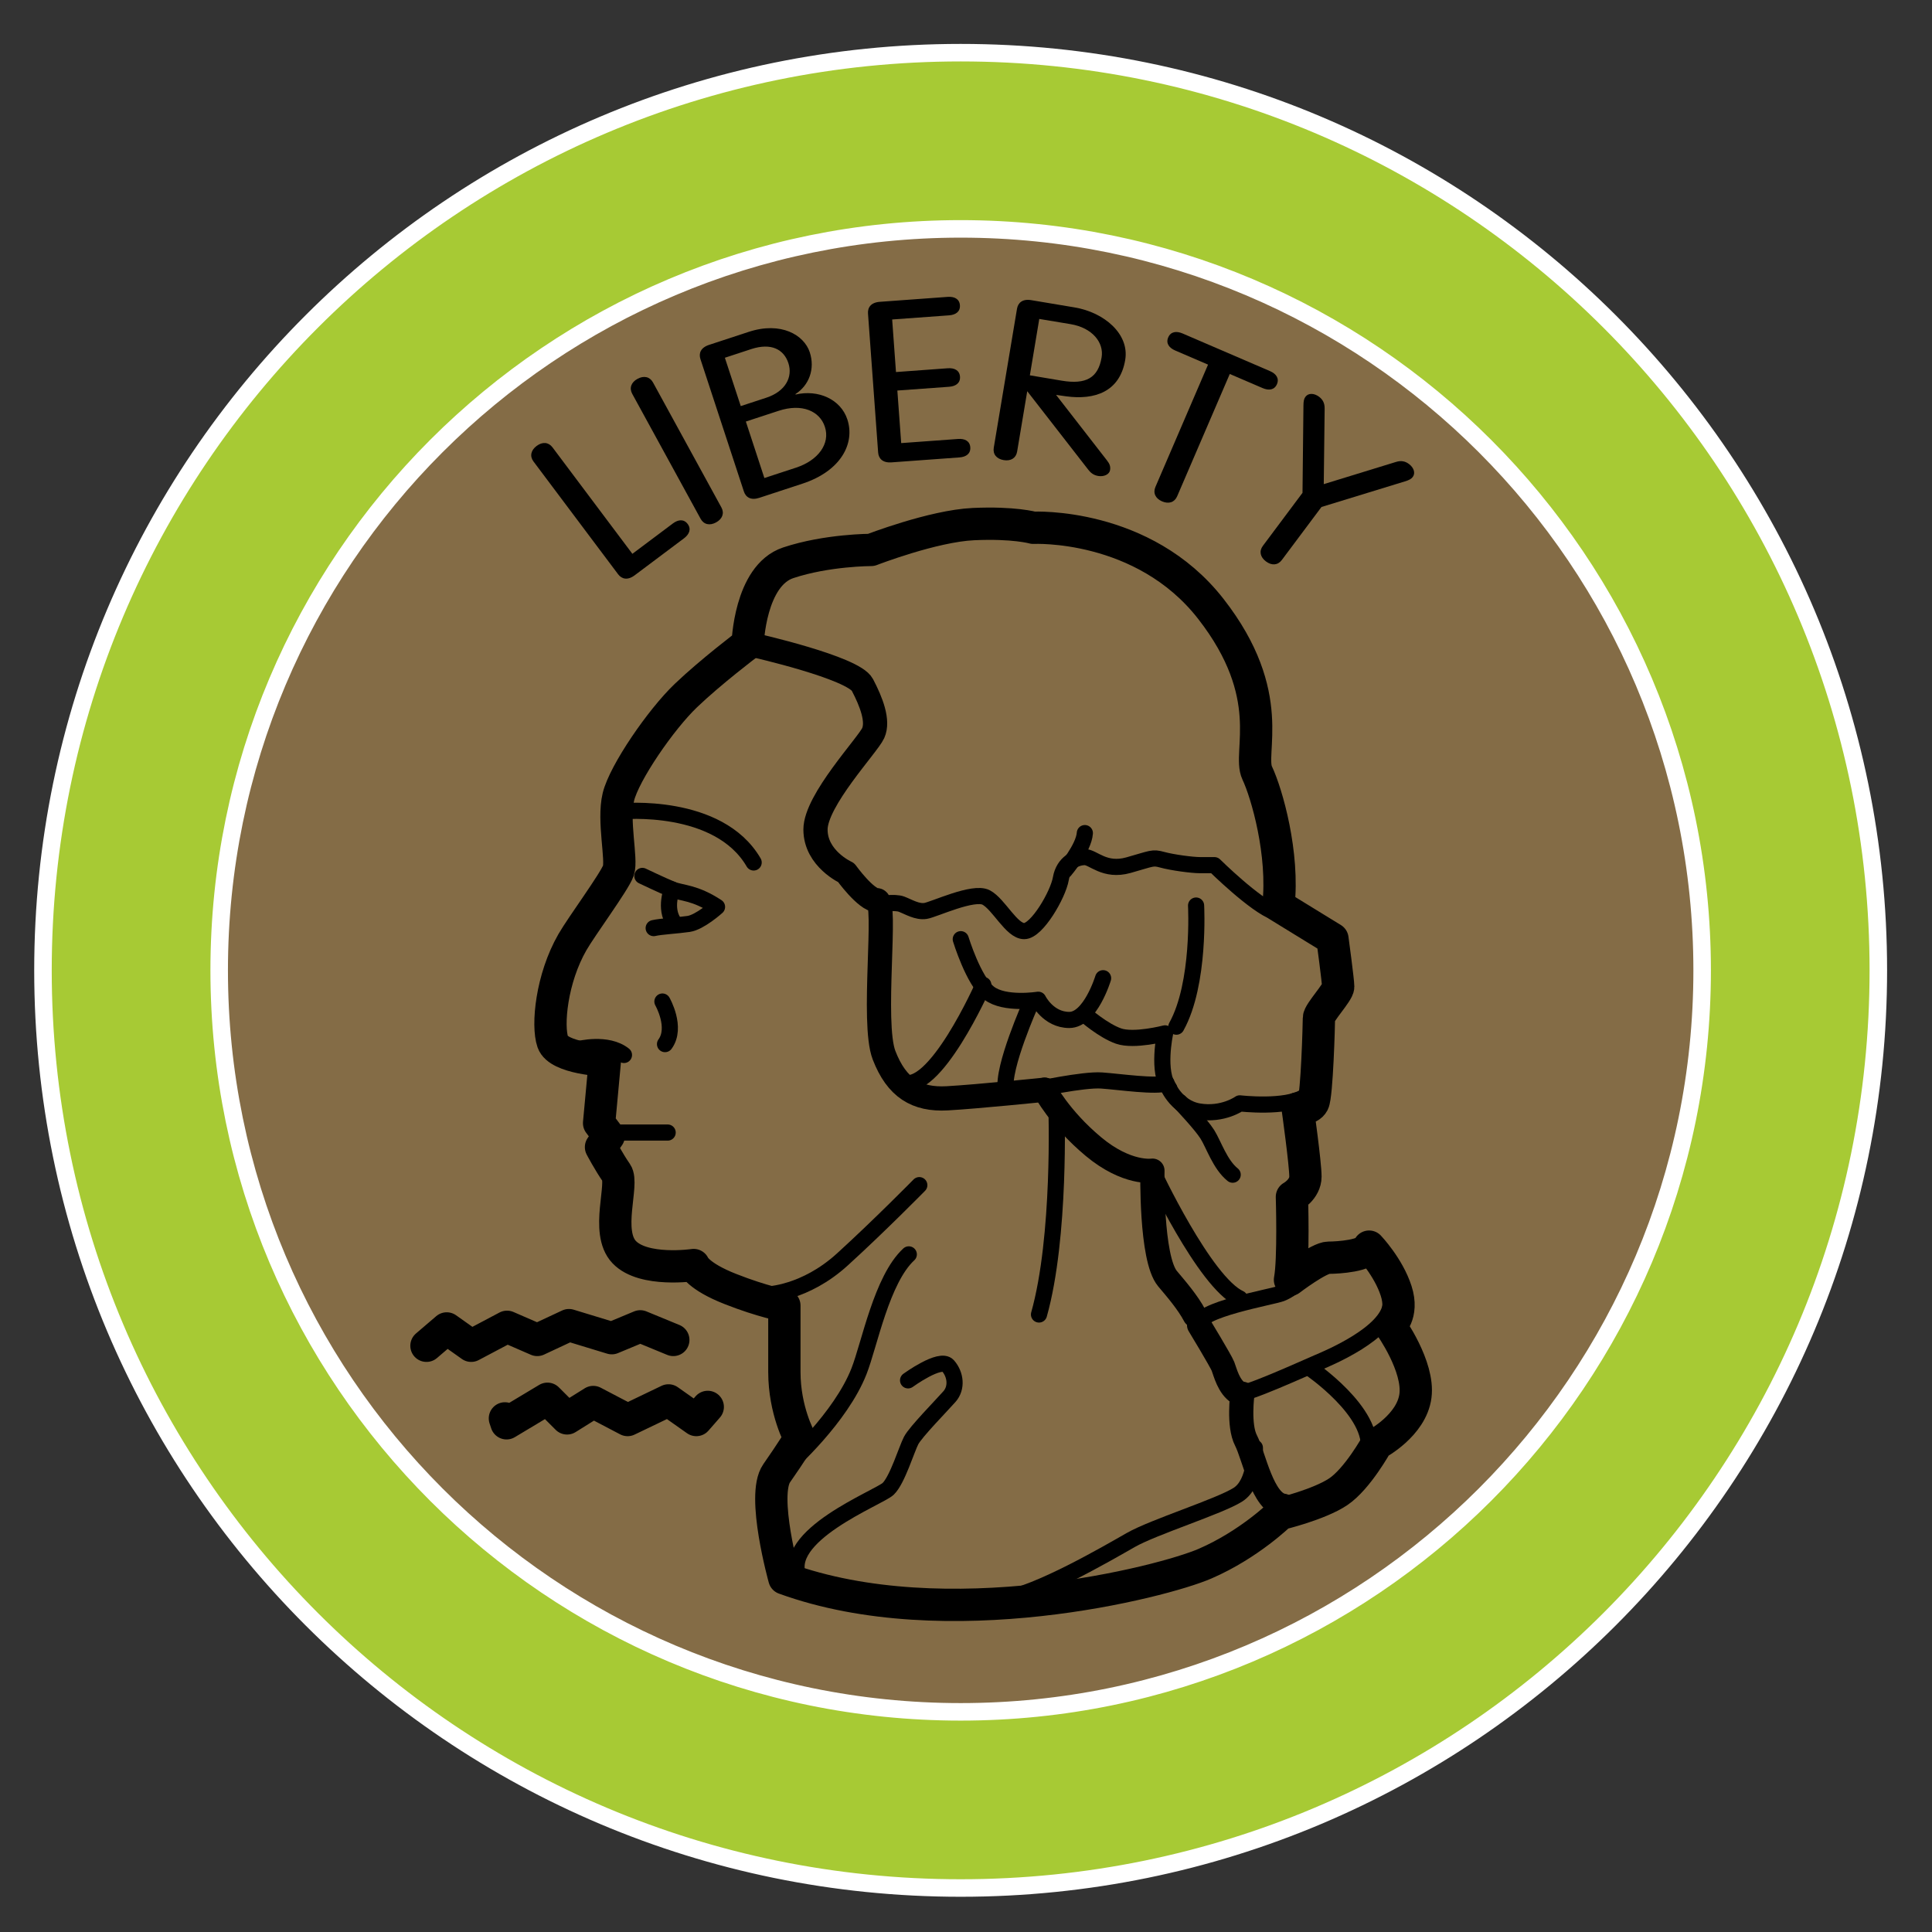 <?xml version="1.0" encoding="iso-8859-1"?>
<!-- Generator: Adobe Illustrator 23.0.6, SVG Export Plug-In . SVG Version: 6.00 Build 0)  -->
<svg version="1.1" id="Layer_3" xmlns="http://www.w3.org/2000/svg" xmlns:xlink="http://www.w3.org/1999/xlink" x="0px" y="0px"
	 viewBox="0 0 71.891 71.891" style="enable-background:new 0 0 71.891 71.891;" xml:space="preserve">
<rect x="0" y="0" width="71.891" height="71.891" fill="#333333" stroke="none"/>
<path style="fill:#846C46;" d="M66.082,35.914c0,16.814-13.63,30.445-30.445,30.445c-16.814,0-30.445-13.631-30.445-30.445
	c0-16.814,13.631-30.445,30.445-30.445C52.452,5.469,66.082,19.1,66.082,35.914z"/>
<path style="fill:#846C46;stroke:#000000;stroke-width:1.202;stroke-linecap:round;stroke-linejoin:round;" d="M27.821,23.959
	c0,0,0.072-2.538,1.508-3.017c1.436-0.479,3.088-0.479,3.088-0.479s2.298-0.892,3.806-0.961c1.508-0.069,2.227,0.137,2.227,0.137
	s4.092-0.205,6.606,3.018c2.514,3.224,1.365,5.35,1.724,6.104c0.359,0.755,1.006,3.018,0.79,4.938l2.011,1.235
	c0,0,0.214,1.577,0.214,1.783c0,0.206-0.717,0.96-0.717,1.166c0,0.207-0.072,2.88-0.215,3.154c-0.145,0.275-0.575,0.207-0.575,0.207
	s0.288,2.058,0.288,2.537c0,0.482-0.503,0.755-0.503,0.755s0.072,2.332-0.072,3.086c0,0,1.078-0.822,1.436-0.822
	c0.359,0,1.436-0.07,1.508-0.412c0,0,0.719,0.754,1.006,1.646c0.288,0.892-0.216,1.303-0.216,1.303s1.079,1.509,0.934,2.605
	c-0.143,1.099-1.437,1.784-1.437,1.784s-0.718,1.303-1.437,1.784c-0.717,0.479-2.153,0.823-2.153,0.823s-1.147,1.134-2.8,1.851
	c-1.581,0.687-9.623,2.744-15.655,0.549c0,0-0.863-3.087-0.288-3.91c0.575-0.823,0.862-1.303,0.862-1.303s-0.574-1.029-0.574-2.469
	c0-1.44,0-2.469,0-2.469s-0.79-0.137-2.011-0.618c-1.221-0.48-1.364-0.891-1.364-0.891s-1.867,0.275-2.585-0.481
	c-0.718-0.753-0.001-2.537-0.288-2.948c-0.287-0.412-0.575-0.96-0.575-0.96l0.288-0.413l-0.359-0.479l0.216-2.333
	c0,0-1.724-0.068-1.939-0.685c-0.215-0.617-0.048-2.362,0.73-3.715c0.347-0.603,1.567-2.251,1.711-2.663
	c0.144-0.412-0.215-1.853,0-2.744c0.216-0.892,1.58-2.881,2.514-3.772C26.457,24.989,27.821,23.959,27.821,23.959z"/>
<path style="fill:none;stroke:#000000;stroke-width:0.901;stroke-linecap:round;stroke-linejoin:round;" d="M38.871,40.549
	c0,0,0.551,1.059,1.81,2.111c1.258,1.051,2.202,0.901,2.202,0.901s-0.069,3.265,0.56,4.017c0.315,0.375,0.758,0.885,1.014,1.373"/>
<path style="fill:none;stroke:#000000;stroke-width:0.901;stroke-linecap:round;stroke-linejoin:round;" d="M28.064,24.009
	c0,0,3.691,0.834,4.026,1.475c0.336,0.641,0.605,1.345,0.403,1.794c-0.202,0.449-2.148,2.5-2.148,3.59
	c0,1.09,1.141,1.603,1.141,1.603s0.738,1.025,1.142,1.025c0.402,0-0.202,4.553,0.268,5.77c0.47,1.217,1.209,1.667,2.35,1.603
	c1.141-0.064,3.625-0.32,3.625-0.32"/>
<path style="fill:none;stroke:#000000;stroke-width:0.601;stroke-linecap:round;stroke-linejoin:round;" d="M46.098,51.837
	c0.183,0.108,2.436-0.92,2.917-1.125c0.483-0.204,2.597-1.099,2.732-2.147"/>
<path style="fill:none;stroke:#000000;stroke-width:0.901;stroke-linecap:round;stroke-linejoin:round;" d="M44.619,49.305
	c0,0,0.807,1.331,0.888,1.536c0.081,0.206,0.21,0.773,0.59,0.997"/>
<path style="fill:none;stroke:#000000;stroke-width:0.601;stroke-linecap:round;stroke-linejoin:round;" d="M48.907,47.185
	c0,0-0.695,0.741-1.231,0.946c-0.346,0.132-3.175,0.613-3.057,1.174"/>
<path style="fill:none;stroke:#000000;stroke-width:0.901;stroke-linecap:round;stroke-linejoin:round;" d="M46.231,51.863
	c0,0-0.16,1.177,0.134,1.739c0.293,0.562,0.615,2.326,1.391,2.429"/>
<path style="fill:none;stroke:#000000;stroke-width:0.601;stroke-linecap:round;stroke-linejoin:round;" d="M48.721,50.892
	c0,0,2.462,1.663,2.195,3.12"/>
<path style="fill:none;stroke:#000000;stroke-width:0.601;stroke-linecap:round;stroke-linejoin:round;" d="M32.711,33.646
	c0,0,0.576-0.101,0.839,0c0.262,0.1,0.577,0.3,0.891,0.25c0.315-0.05,1.782-0.75,2.255-0.5c0.472,0.25,0.943,1.251,1.415,1.251
	c0.472,0,1.26-1.352,1.364-1.953c0.104-0.601,0.576-0.801,0.891-0.801c0.314,0,0.734,0.551,1.625,0.3
	c0.891-0.251,0.891-0.301,1.258-0.201c0.367,0.101,1.101,0.201,1.416,0.201c0.314,0,0.525,0,0.525,0s1.519,1.501,2.254,1.752"/>
<path style="fill:none;stroke:#000000;stroke-width:0.601;stroke-linecap:round;stroke-linejoin:round;" d="M38.477,40.556
	c0,0,1.835-0.4,2.518-0.35c0.682,0.049,2.044,0.25,2.412,0.1c0,0,0.313,0.901,1.205,1.052c0.892,0.15,1.521-0.301,1.521-0.301
	s1.729,0.201,2.411-0.25"/>
<path style="fill:none;stroke:#000000;stroke-width:0.601;stroke-linecap:round;stroke-linejoin:round;" d="M42.882,43.56
	c0,0,1.941,4.157,3.251,4.758"/>
<path style="fill:none;stroke:#000000;stroke-width:0.601;stroke-linecap:round;stroke-linejoin:round;" d="M44.507,33.696
	c0,0,0.158,2.905-0.733,4.507"/>
<path style="fill:none;stroke:#000000;stroke-width:0.601;stroke-linecap:round;stroke-linejoin:round;" d="M35.751,34.948
	c0,0,0.473,1.552,1.049,2.003c0.576,0.451,1.834,0.25,1.834,0.25s0.369,0.752,1.155,0.752c0.787,0,1.258-1.553,1.258-1.553"/>
<path style="fill:none;stroke:#000000;stroke-width:0.601;stroke-linecap:round;stroke-linejoin:round;" d="M40.366,37.752
	c0,0,0.681,0.601,1.258,0.801c0.577,0.2,1.729-0.101,1.729-0.101s-0.314,1.453,0.158,2.054"/>
<path style="fill:none;stroke:#000000;stroke-width:0.601;stroke-linecap:round;stroke-linejoin:round;" d="M36.59,36.65
	c0,0-1.835,4.156-3.041,3.605"/>
<path style="fill:none;stroke:#000000;stroke-width:0.601;stroke-linecap:round;stroke-linejoin:round;" d="M38.373,37.302
	c0,0-1.101,2.453-0.943,3.254"/>
<path style="fill:none;stroke:#000000;stroke-width:0.601;stroke-linecap:round;stroke-linejoin:round;" d="M23.116,30.19
	c0,0,3.618-0.35,4.928,1.903"/>
<path style="fill:none;stroke:#000000;stroke-width:0.601;stroke-linecap:round;stroke-linejoin:round;" d="M23.903,32.594
	c0,0,0.734,0.351,1.101,0.501c0.367,0.15,0.838,0.1,1.677,0.651c0,0-0.634,0.572-1.057,0.634c-0.423,0.062-1.041,0.093-1.3,0.155"/>
<path style="fill:none;stroke:#000000;stroke-width:0.601;stroke-linecap:round;stroke-linejoin:round;" d="M25.004,33.095
	c0,0-0.29,0.695,0.068,1.223"/>
<path style="fill:none;stroke:#000000;stroke-width:0.601;stroke-linecap:round;stroke-linejoin:round;" d="M21.528,39.038
	c0,0,1.073-0.278,1.69,0.218"/>
<path style="fill:none;stroke:#000000;stroke-width:0.601;stroke-linecap:round;stroke-linejoin:round;" d="M24.649,37.268
	c0,0,0.552,0.963,0.097,1.584"/>
<line style="fill:none;stroke:#000000;stroke-width:0.601;stroke-linecap:round;stroke-linejoin:round;" x1="22.861" y1="42.143" x2="24.844" y2="42.143"/>
<path style="fill:none;stroke:#000000;stroke-width:0.601;stroke-linecap:round;stroke-linejoin:round;" d="M28.551,48.168
	c0,0,1.398-0.03,2.796-1.305c1.397-1.272,2.861-2.763,2.861-2.763"/>
<path style="fill:none;stroke:#000000;stroke-width:0.601;stroke-linecap:round;stroke-linejoin:round;" d="M29.363,54.471
	c0,0,1.919-1.708,2.601-3.447c0.393-1.003,0.844-3.416,1.853-4.348"/>
<path style="fill:none;stroke:#000000;stroke-width:0.601;stroke-linecap:round;stroke-linejoin:round;" d="M39.312,41.242
	c0,0,0.164,4.784-0.65,7.671"/>
<path style="fill:none;stroke:#000000;stroke-width:0.601;stroke-linecap:round;stroke-linejoin:round;" d="M43.904,41.007
	c0,0,0.787,0.826,1.022,1.202c0.236,0.375,0.472,1.126,0.943,1.502"/>
<path style="fill:none;stroke:#000000;stroke-width:0.601;stroke-linecap:round;stroke-linejoin:round;" d="M39.621,32.391
	c0,0,0.707-0.827,0.747-1.391"/>
<path style="fill:none;stroke:#000000;stroke-width:0.601;stroke-linecap:round;stroke-linejoin:round;" d="M33.79,51.364
	c0,0,1.199-0.873,1.485-0.545c0.286,0.327,0.343,0.819,0.057,1.146c-0.286,0.326-1.255,1.31-1.427,1.636
	c-0.171,0.327-0.514,1.473-0.856,1.801c-0.343,0.326-4.054,1.744-3.312,3.326"/>
<path style="fill:none;stroke:#000000;stroke-width:0.601;stroke-linecap:round;stroke-linejoin:round;" d="M46.695,53.872
	c0,0,0.055,1.309-0.629,1.745c-0.685,0.437-3.14,1.201-3.996,1.691c-0.857,0.49-3.483,2.017-4.739,2.18"/>
<g>
	<path d="M23.531,20.608l1.506-1.129c0.2-0.15,0.41-0.171,0.551,0.018c0.142,0.188,0.063,0.384-0.137,0.535l-1.834,1.375
		c-0.264,0.198-0.482,0.141-0.618-0.04l-3.146-4.193c-0.147-0.195-0.101-0.418,0.115-0.58c0.217-0.163,0.443-0.143,0.59,0.051
		L23.531,20.608z"/>
	<path d="M26.843,18.881c0.117,0.213,0.041,0.428-0.197,0.558c-0.237,0.13-0.459,0.079-0.576-0.135l-2.544-4.649
		c-0.117-0.214-0.041-0.429,0.196-0.558c0.237-0.13,0.46-0.079,0.577,0.135L26.843,18.881z"/>
	<path d="M26.064,13.363c-0.071-0.216,0.007-0.427,0.321-0.53l1.475-0.484c1.198-0.393,2.059,0.112,2.272,0.759
		c0.204,0.623-0.028,1.231-0.533,1.557l0.005,0.016c0.842-0.197,1.68,0.175,1.927,0.927c0.293,0.895-0.244,1.921-1.67,2.389
		l-1.608,0.528c-0.314,0.103-0.502-0.021-0.573-0.237L26.064,13.363z M27.564,15.111l0.951-0.312
		c0.714-0.234,0.991-0.768,0.821-1.288c-0.168-0.511-0.64-0.764-1.383-0.521l-0.98,0.322L27.564,15.111z M28.443,17.788l1.18-0.387
		c0.818-0.268,1.279-0.889,1.071-1.52c-0.191-0.583-0.847-0.881-1.722-0.594l-1.218,0.399L28.443,17.788z"/>
	<path d="M33.534,16.488l2.117-0.154c0.25-0.018,0.438,0.077,0.454,0.312c0.017,0.235-0.154,0.357-0.404,0.375l-2.526,0.184
		c-0.33,0.024-0.482-0.142-0.499-0.368l-0.377-5.169c-0.017-0.227,0.11-0.413,0.44-0.437l2.525-0.184
		c0.25-0.018,0.438,0.077,0.455,0.312c0.017,0.235-0.155,0.357-0.404,0.375l-2.117,0.154l0.142,1.956l1.927-0.141
		c0.25-0.018,0.438,0.078,0.455,0.313c0.017,0.235-0.155,0.358-0.404,0.376l-1.927,0.14L33.534,16.488z"/>
	<path d="M37.848,16.804c-0.04,0.241-0.234,0.362-0.5,0.317c-0.267-0.045-0.41-0.222-0.369-0.463l0.864-5.168
		c0.038-0.225,0.206-0.376,0.531-0.321l1.61,0.27c1.106,0.185,2.047,0.99,1.886,1.953c-0.201,1.195-1.144,1.498-2.196,1.356
		l-0.377-0.054l1.896,2.441c0.101,0.128,0.135,0.227,0.113,0.36c-0.027,0.157-0.226,0.253-0.443,0.216
		c-0.177-0.03-0.284-0.124-0.367-0.232l-2.272-2.922L37.848,16.804z M38.322,13.966l1.186,0.199
		c0.908,0.152,1.356-0.106,1.484-0.869c0.091-0.548-0.344-1.098-1.154-1.234l-1.166-0.194L38.322,13.966z"/>
	<path d="M44.952,13.568l-1.223-0.526c-0.23-0.099-0.352-0.27-0.259-0.487c0.094-0.217,0.303-0.245,0.533-0.147l3.254,1.401
		c0.23,0.099,0.352,0.271,0.259,0.487c-0.093,0.216-0.302,0.245-0.531,0.146l-1.224-0.526l-1.958,4.551
		c-0.096,0.225-0.312,0.297-0.561,0.19c-0.248-0.107-0.344-0.313-0.248-0.537L44.952,13.568z"/>
	<path d="M48.467,18.338l0.035-3.241c0.001-0.167,0.019-0.259,0.075-0.333c0.11-0.148,0.325-0.135,0.503-0.003
		c0.128,0.096,0.217,0.227,0.211,0.452l-0.033,2.802l2.678-0.823c0.215-0.07,0.365-0.021,0.494,0.075
		c0.176,0.132,0.25,0.333,0.139,0.482c-0.056,0.074-0.138,0.118-0.298,0.166l-3.098,0.95l-1.476,1.974
		c-0.146,0.195-0.373,0.215-0.589,0.053c-0.217-0.162-0.262-0.385-0.116-0.58L48.467,18.338z"/>
</g>
<polyline style="fill:none;stroke:#000000;stroke-width:1.202;stroke-linecap:round;stroke-linejoin:round;" points="
	15.869,50.077 16.623,49.432 17.533,50.077 18.867,49.371 19.992,49.86 21.171,49.309 22.765,49.795 23.825,49.354 25.054,49.86 "/>
<polyline style="fill:none;stroke:#000000;stroke-width:1.202;stroke-linecap:round;stroke-linejoin:round;" points="
	26.336,52.352 25.91,52.84 24.875,52.11 23.354,52.84 22.075,52.17 21.101,52.779 20.371,52.049 18.849,52.962 18.788,52.779 "/>
<path style="fill:#A7CA34;stroke:#FFFFFF;stroke-width:0.652;" d="M69.894,36.107c0,18.859-15.288,34.147-34.147,34.147
	S1.599,54.966,1.599,36.107S16.888,1.96,35.747,1.96S69.894,17.248,69.894,36.107z M35.747,8.517
	c-15.238,0-27.591,12.353-27.591,27.591c0,15.238,12.353,27.591,27.591,27.591c15.238,0,27.591-12.353,27.591-27.591
	C63.337,20.87,50.985,8.517,35.747,8.517z"/>
</svg>
